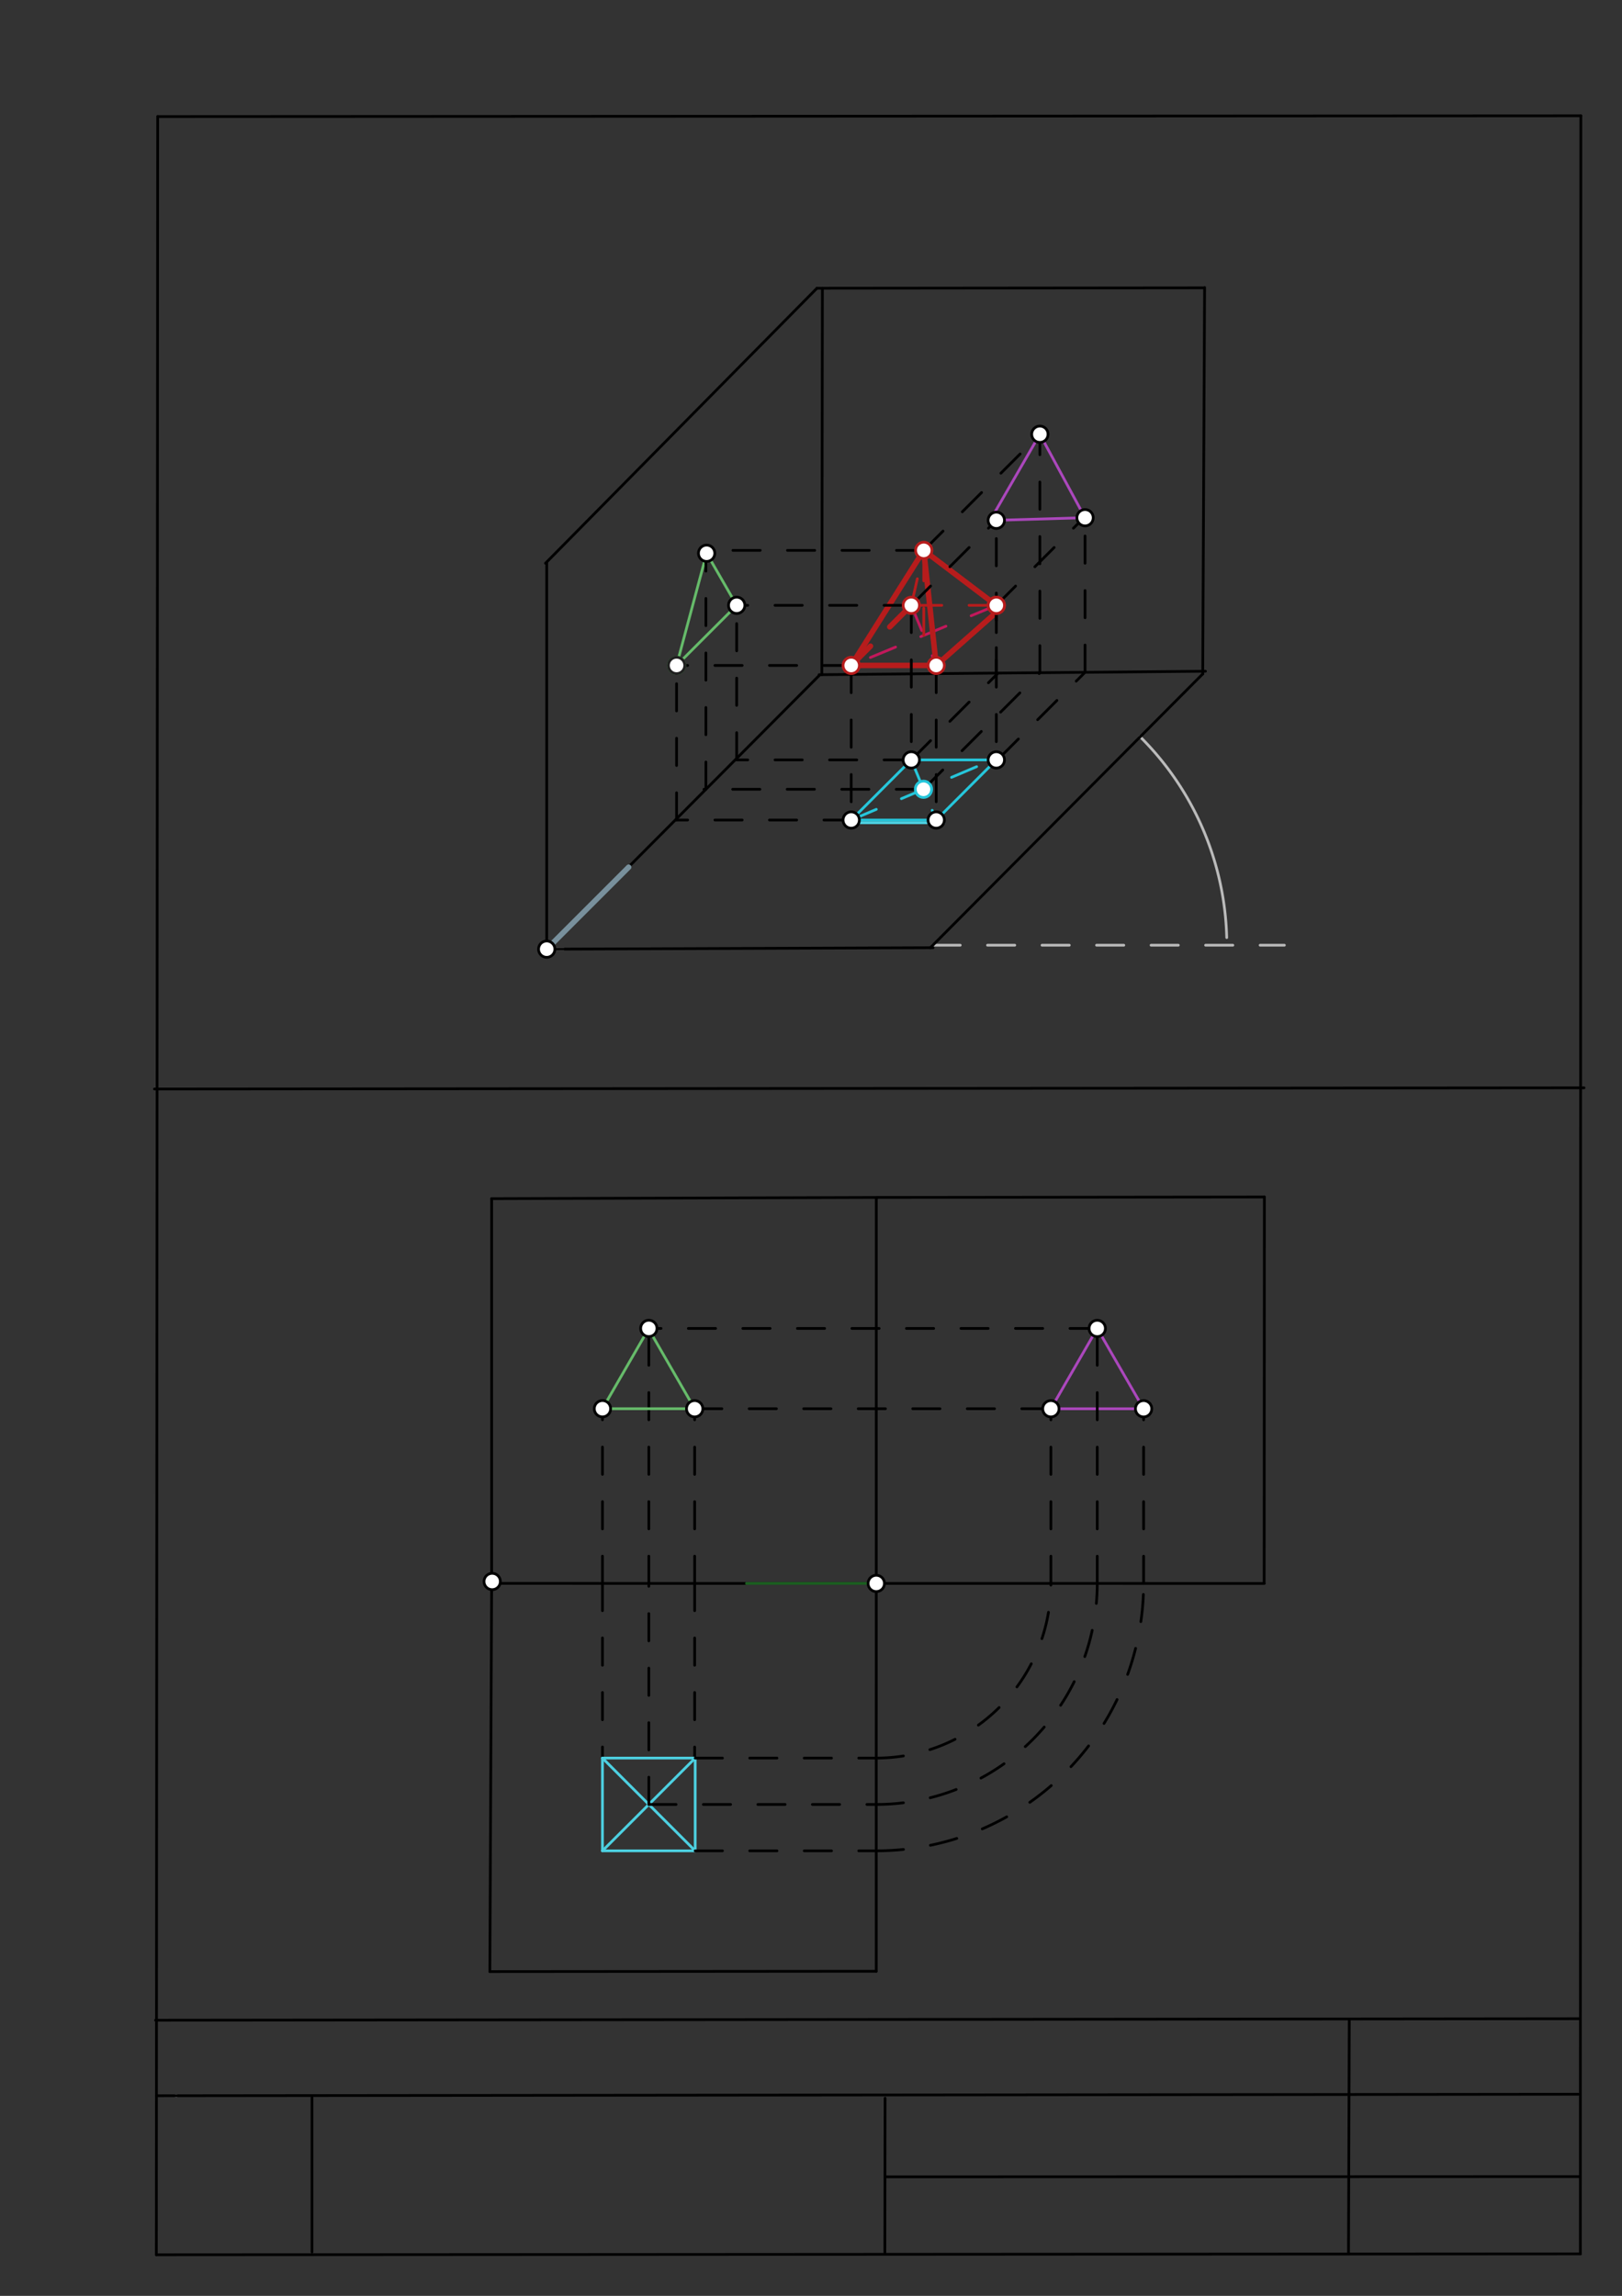 <svg xmlns="http://www.w3.org/2000/svg" class="svg--1it" height="100%" preserveAspectRatio="xMidYMid meet" viewBox="0 0 595 842" width="100%"><rect x="0" y="0" width="595" height="842" fill="#333333" stroke="none"/><defs><marker id="marker-arrow" markerHeight="16" markerUnits="userSpaceOnUse" markerWidth="24" orient="auto-start-reverse" refX="24" refY="4" viewBox="0 0 24 8"><path d="M 0 0 L 24 4 L 0 8 z" stroke="inherit"></path></marker></defs><g class="aux-layer--1FB"><g class="element--2qn"><line stroke="#bbbbbb" stroke-dasharray="none" stroke-linecap="round" stroke-width="1" x1="64.45" x2="64.8" y1="768.593" y2="768.592"></line></g><g class="element--2qn"><line stroke="#bbbbbb" stroke-dasharray="10" stroke-linecap="round" stroke-width="1" x1="342.25" x2="471.15" y1="346.65" y2="346.65"></line></g><g class="element--2qn"><path d="M 450 343.85 A 107.786 107.786 0 0 0 418.251 270.218" fill="none" stroke="#bbbbbb" stroke-dasharray="none" stroke-linecap="round" stroke-width="1"></path></g><g class="element--2qn"><line stroke="#bbbbbb" stroke-dasharray="none" stroke-linecap="round" stroke-width="1" x1="200.55" x2="206.7" y1="348.1" y2="348.077"></line></g></g><g class="main-layer--3Vd"><g class="element--2qn"><line stroke="#000000" stroke-dasharray="none" stroke-linecap="round" stroke-width="1" x1="57.35" x2="579.727" y1="826.927" y2="826.6"></line></g><g class="element--2qn"><line stroke="#000000" stroke-dasharray="none" stroke-linecap="round" stroke-width="1" x1="57.843" x2="579.9" y1="42.752" y2="42.47"></line></g><g class="element--2qn"><line stroke="#000000" stroke-dasharray="none" stroke-linecap="round" stroke-width="1" x1="57.843" x2="57.35" y1="42.752" y2="826.927"></line></g><g class="element--2qn"><line stroke="#000000" stroke-dasharray="none" stroke-linecap="round" stroke-width="1" x1="579.9" x2="579.727" y1="42.47" y2="826.6"></line></g><g class="element--2qn"><line stroke="#000000" stroke-dasharray="none" stroke-linecap="round" stroke-width="1" x1="57.054" x2="579.396" y1="740.9" y2="740.35"></line></g><g class="element--2qn"><line stroke="#000000" stroke-dasharray="none" stroke-linecap="round" stroke-width="1" x1="57.387" x2="578.961" y1="768.6" y2="768.051"></line></g><g class="element--2qn"><line stroke="#000000" stroke-dasharray="none" stroke-linecap="round" stroke-width="1" x1="114.45" x2="114.45" y1="825.891" y2="769.198"></line></g><g class="element--2qn"><line stroke="#000000" stroke-dasharray="none" stroke-linecap="round" stroke-width="1" x1="494.672" x2="494.954" y1="826.095" y2="741.056"></line></g><g class="element--2qn"><line stroke="#000000" stroke-dasharray="none" stroke-linecap="round" stroke-width="1" x1="324.594" x2="324.673" y1="826.207" y2="769.514"></line></g><g class="element--2qn"><line stroke="#000000" stroke-dasharray="none" stroke-linecap="round" stroke-width="1" x1="579.75" x2="324.632" y1="798.254" y2="798.347"></line></g><g class="element--2qn"><line stroke="#000000" stroke-dasharray="none" stroke-linecap="round" stroke-width="1" x1="56.664" x2="581.074" y1="399.393" y2="398.958"></line></g><g class="element--2qn"><line stroke="#000000" stroke-dasharray="none" stroke-linecap="round" stroke-width="1" x1="200.55" x2="342.281" y1="348.1" y2="347.565"></line></g><g class="element--2qn"><line stroke="#000000" stroke-dasharray="none" stroke-linecap="round" stroke-width="1" x1="200.55" x2="200.55" y1="348.1" y2="206.368"></line></g><g class="element--2qn"><line stroke="#000000" stroke-dasharray="none" stroke-linecap="round" stroke-width="1" x1="341.281" x2="441.255" y1="347.565" y2="247.099"></line></g><g class="element--2qn"><line stroke="#000000" stroke-dasharray="none" stroke-linecap="round" stroke-width="1" x1="200.55" x2="300.565" y1="348.1" y2="247.676"></line></g><g class="element--2qn"><line stroke="#000000" stroke-dasharray="none" stroke-linecap="round" stroke-width="1" x1="200.1" x2="299.676" y1="206.568" y2="105.708"></line></g><g class="element--2qn"><line stroke="#000000" stroke-dasharray="none" stroke-linecap="round" stroke-width="1" x1="301.676" x2="301.471" y1="105.708" y2="247.44"></line></g><g class="element--2qn"><line stroke="#000000" stroke-dasharray="none" stroke-linecap="round" stroke-width="1" x1="300.471" x2="442.197" y1="247.44" y2="246.169"></line></g><g class="element--2qn"><line stroke="#000000" stroke-dasharray="none" stroke-linecap="round" stroke-width="1" x1="299.676" x2="441.408" y1="105.708" y2="105.572"></line></g><g class="element--2qn"><line stroke="#000000" stroke-dasharray="none" stroke-linecap="round" stroke-width="1" x1="441.197" x2="441.887" y1="247.169" y2="105.438"></line></g><g class="element--2qn"><line stroke="#000000" stroke-dasharray="none" stroke-linecap="round" stroke-width="1" x1="180.35" x2="322.082" y1="439.6" y2="439.156"></line></g><g class="element--2qn"><line stroke="#000000" stroke-dasharray="none" stroke-linecap="round" stroke-width="1" x1="322.082" x2="463.814" y1="439.156" y2="438.992"></line></g><g class="element--2qn"><line stroke="#000000" stroke-dasharray="none" stroke-linecap="round" stroke-width="1" x1="180.35" x2="180.35" y1="439.6" y2="581.332"></line></g><g class="element--2qn"><line stroke="#000000" stroke-dasharray="none" stroke-linecap="round" stroke-width="1" x1="180.35" x2="179.697" y1="581.332" y2="723.063"></line></g><g class="element--2qn"><line stroke="#000000" stroke-dasharray="none" stroke-linecap="round" stroke-width="1" x1="463.814" x2="463.736" y1="438.992" y2="580.724"></line></g><g class="element--2qn"><line stroke="#000000" stroke-dasharray="none" stroke-linecap="round" stroke-width="1" x1="179.697" x2="321.429" y1="723.063" y2="722.948"></line></g><g class="element--2qn"><line stroke="#000000" stroke-dasharray="none" stroke-linecap="round" stroke-width="1" x1="463.736" x2="180.271" y1="580.724" y2="580.701"></line></g><g class="element--2qn"><line stroke="#000000" stroke-dasharray="none" stroke-linecap="round" stroke-width="1" x1="321.429" x2="321.454" y1="722.948" y2="439.483"></line></g><g class="element--2qn"><line stroke="#78909C" stroke-dasharray="none" stroke-linecap="round" stroke-width="2" x1="200.55" x2="230.616" y1="348.1" y2="318.034"></line></g><g class="element--2qn"><line stroke="#B71C1C" stroke-dasharray="none" stroke-linecap="round" stroke-width="2" x1="343.431" x2="312.25" y1="244.048" y2="244.048"></line></g><g class="element--2qn"><line stroke="#B71C1C" stroke-dasharray="none" stroke-linecap="round" stroke-width="2" x1="343.431" x2="366.795" y1="244.048" y2="223.399"></line></g><g class="element--2qn"><line stroke="#B71C1C" stroke-dasharray="10" stroke-linecap="round" stroke-width="2" x1="312.25" x2="334.298" y1="244.048" y2="222"></line></g><g class="element--2qn"><line stroke="#C2185B" stroke-dasharray="10" stroke-linecap="round" stroke-width="1" x1="334.298" x2="343.431" y1="222" y2="244.048"></line></g><g class="element--2qn"><line stroke="#C2185B" stroke-dasharray="10" stroke-linecap="round" stroke-width="1" x1="365.479" x2="312.25" y1="222" y2="244.048"></line></g><g class="element--2qn"><line stroke="#B71C1C" stroke-dasharray="none" stroke-linecap="round" stroke-width="2" x1="312.25" x2="338.865" y1="244.048" y2="201.843"></line></g><g class="element--2qn"><line stroke="#1B5E20" stroke-dasharray="none" stroke-linecap="round" stroke-width="1" x1="321.442" x2="273.82" y1="580.713" y2="580.713"></line></g><g class="element--2qn"><line stroke="#B71C1C" stroke-dasharray="none" stroke-linecap="round" stroke-width="2" x1="338.865" x2="365.479" y1="201.843" y2="222"></line></g><g class="element--2qn"><line stroke="#B71C1C" stroke-dasharray="10" stroke-linecap="round" stroke-width="1" x1="334.298" x2="338.865" y1="222" y2="201.843"></line></g><g class="element--2qn"><line stroke="#B71C1C" stroke-dasharray="10" stroke-linecap="round" stroke-width="1" x1="365.479" x2="334.298" y1="222" y2="222"></line></g><g class="element--2qn"><line stroke="#B71C1C" stroke-dasharray="10" stroke-linecap="round" stroke-width="1" x1="338.865" x2="338.865" y1="233.024" y2="201.843"></line></g><g class="element--2qn"><line stroke="#B71C1C" stroke-dasharray="none" stroke-linecap="round" stroke-width="2" x1="343.431" x2="338.865" y1="244.048" y2="201.843"></line></g><g class="element--2qn"><line stroke="#000000" stroke-dasharray="10" stroke-linecap="round" stroke-width="1" x1="312.25" x2="312.25" y1="244.048" y2="300.741"></line></g><g class="element--2qn"><line stroke="#000000" stroke-dasharray="10" stroke-linecap="round" stroke-width="1" x1="343.431" x2="343.431" y1="244.048" y2="300.741"></line></g><g class="element--2qn"><line stroke="#000000" stroke-dasharray="10" stroke-linecap="round" stroke-width="1" x1="334.298" x2="334.298" y1="222" y2="278.693"></line></g><g class="element--2qn"><line stroke="#000000" stroke-dasharray="10" stroke-linecap="round" stroke-width="1" x1="365.479" x2="365.479" y1="222" y2="278.693"></line></g><g class="element--2qn"><line stroke="#26C6DA" stroke-dasharray="none" stroke-linecap="round" stroke-width="1" x1="312.25" x2="343.431" y1="300.741" y2="300.741"></line></g><g class="element--2qn"><line stroke="#26C6DA" stroke-dasharray="none" stroke-linecap="round" stroke-width="1" x1="343.431" x2="365.479" y1="300.741" y2="278.693"></line></g><g class="element--2qn"><line stroke="#26C6DA" stroke-dasharray="none" stroke-linecap="round" stroke-width="1" x1="312.25" x2="334.298" y1="300.741" y2="278.693"></line></g><g class="element--2qn"><line stroke="#26C6DA" stroke-dasharray="none" stroke-linecap="round" stroke-width="1" x1="334.298" x2="365.479" y1="278.693" y2="278.693"></line></g><g class="element--2qn"><line stroke="#26C6DA" stroke-dasharray="10" stroke-linecap="round" stroke-width="1" x1="312.25" x2="365.5" y1="300.741" y2="278.094"></line></g><g class="element--2qn"><line stroke="#26C6DA" stroke-dasharray="10" stroke-linecap="round" stroke-width="1" x1="334.298" x2="343.431" y1="278.693" y2="300.741"></line></g><g class="element--2qn"><line stroke="#000000" stroke-dasharray="10" stroke-linecap="round" stroke-width="1" x1="366.5" x2="398.169" y1="278.094" y2="246.424"></line></g><g class="element--2qn"><line stroke="#000000" stroke-dasharray="10" stroke-linecap="round" stroke-width="1" x1="334.298" x2="365.968" y1="278.693" y2="247.023"></line></g><g class="element--2qn"><line stroke="#000000" stroke-dasharray="10" stroke-linecap="round" stroke-width="1" x1="334.298" x2="365.968" y1="222" y2="190.33"></line></g><g class="element--2qn"><line stroke="#000000" stroke-dasharray="10" stroke-linecap="round" stroke-width="1" x1="365.479" x2="397.149" y1="222" y2="190.33"></line></g><g class="element--2qn"><line stroke="#000000" stroke-dasharray="10" stroke-linecap="round" stroke-width="1" x1="338.865" x2="381.558" y1="201.843" y2="159.149"></line></g><g class="element--2qn"><line stroke="#000000" stroke-dasharray="10" stroke-linecap="round" stroke-width="1" x1="338.761" x2="381.454" y1="289.466" y2="246.772"></line></g><g class="element--2qn"><line stroke="#000000" stroke-dasharray="10" stroke-linecap="round" stroke-width="1" x1="365.479" x2="365.479" y1="247.512" y2="190.819"></line></g><g class="element--2qn"><line stroke="#000000" stroke-dasharray="10" stroke-linecap="round" stroke-width="1" x1="398.029" x2="398.029" y1="246.565" y2="189.872"></line></g><g class="element--2qn"><line stroke="#000000" stroke-dasharray="10" stroke-linecap="round" stroke-width="1" x1="381.454" x2="381.454" y1="246.772" y2="158.898"></line></g><g class="element--2qn"><line stroke="#AB47BC" stroke-dasharray="none" stroke-linecap="round" stroke-width="1" x1="381.454" x2="363.792" y1="159.253" y2="189.845"></line></g><g class="element--2qn"><line stroke="#AB47BC" stroke-dasharray="none" stroke-linecap="round" stroke-width="1" x1="381.454" x2="398.029" y1="159.253" y2="189.872"></line></g><g class="element--2qn"><line stroke="#AB47BC" stroke-dasharray="none" stroke-linecap="round" stroke-width="1" x1="398.029" x2="365.479" y1="189.872" y2="190.819"></line></g><g class="element--2qn"><line stroke="#000000" stroke-dasharray="10" stroke-linecap="round" stroke-width="1" x1="312.25" x2="248.187" y1="300.741" y2="300.741"></line></g><g class="element--2qn"><line stroke="#000000" stroke-dasharray="10" stroke-linecap="round" stroke-width="1" x1="334.298" x2="270.235" y1="278.693" y2="278.693"></line></g><g class="element--2qn"><line stroke="#000000" stroke-dasharray="10" stroke-linecap="round" stroke-width="1" x1="334.298" x2="270.235" y1="222" y2="222"></line></g><g class="element--2qn"><line stroke="#000000" stroke-dasharray="10" stroke-linecap="round" stroke-width="1" x1="312.25" x2="248.187" y1="244.048" y2="244.048"></line></g><g class="element--2qn"><line stroke="#000000" stroke-dasharray="10" stroke-linecap="round" stroke-width="1" x1="248.187" x2="248.187" y1="300.741" y2="244.048"></line></g><g class="element--2qn"><line stroke="#000000" stroke-dasharray="10" stroke-linecap="round" stroke-width="1" x1="270.235" x2="270.235" y1="278.693" y2="222"></line></g><g class="element--2qn"><line stroke="#000000" stroke-dasharray="10" stroke-linecap="round" stroke-width="1" x1="338.761" x2="258.225" y1="289.466" y2="289.466"></line></g><g class="element--2qn"><line stroke="#66BB6A" stroke-dasharray="none" stroke-linecap="round" stroke-width="1" x1="270.235" x2="258.685" y1="222" y2="201.993"></line></g><g class="element--2qn"><line stroke="#66BB6A" stroke-dasharray="none" stroke-linecap="round" stroke-width="1" x1="248.187" x2="259.309" y1="244.048" y2="202.542"></line></g><g class="element--2qn"><line stroke="#66BB6A" stroke-dasharray="none" stroke-linecap="round" stroke-width="1" x1="270.235" x2="248.187" y1="222" y2="244.048"></line></g><g class="element--2qn"><line stroke="#000000" stroke-dasharray="10" stroke-linecap="round" stroke-width="1" x1="258.945" x2="258.945" y1="289.466" y2="202.905"></line></g><g class="element--2qn"><line stroke="#000000" stroke-dasharray="10" stroke-linecap="round" stroke-width="1" x1="338.865" x2="258.945" y1="201.843" y2="201.843"></line></g><g class="element--2qn"><line stroke="#000000" stroke-dasharray="10" stroke-linecap="round" stroke-width="1" x1="221" x2="221" y1="580.704" y2="516.641"></line></g><g class="element--2qn"><line stroke="#000000" stroke-dasharray="10" stroke-linecap="round" stroke-width="1" x1="221" x2="221" y1="580.704" y2="644.767"></line></g><g class="element--2qn"><line stroke="#000000" stroke-dasharray="10" stroke-linecap="round" stroke-width="1" x1="254.82" x2="254.82" y1="580.713" y2="516.65"></line></g><g class="element--2qn"><line stroke="#000000" stroke-dasharray="10" stroke-linecap="round" stroke-width="1" x1="254.82" x2="254.82" y1="580.713" y2="644.776"></line></g><g class="element--2qn"><line stroke="#4DD0E1" stroke-dasharray="none" stroke-linecap="round" stroke-width="1" x1="312.25" x2="346.266" y1="301.741" y2="301.741"></line></g><g class="element--2qn"><line stroke="#4DD0E1" stroke-dasharray="none" stroke-linecap="round" stroke-width="1" x1="221" x2="255.016" y1="644.767" y2="644.767"></line></g><g class="element--2qn"><line stroke="#4DD0E1" stroke-dasharray="none" stroke-linecap="round" stroke-width="1" x1="221" x2="221" y1="644.767" y2="678.782"></line></g><g class="element--2qn"><line stroke="#4DD0E1" stroke-dasharray="none" stroke-linecap="round" stroke-width="1" x1="221" x2="255.016" y1="678.782" y2="678.782"></line></g><g class="element--2qn"><line stroke="#4DD0E1" stroke-dasharray="none" stroke-linecap="round" stroke-width="1" x1="255.016" x2="255.016" y1="678.782" y2="644.767"></line></g><g class="element--2qn"><line stroke="#4DD0E1" stroke-dasharray="none" stroke-linecap="round" stroke-width="1" x1="221" x2="255.016" y1="678.782" y2="644.767"></line></g><g class="element--2qn"><line stroke="#4DD0E1" stroke-dasharray="none" stroke-linecap="round" stroke-width="1" x1="255.016" x2="221" y1="678.782" y2="644.767"></line></g><g class="element--2qn"><line stroke="#000000" stroke-dasharray="10" stroke-linecap="round" stroke-width="1" x1="238.008" x2="238.008" y1="661.774" y2="580.706"></line></g><g class="element--2qn"><line stroke="#66BB6A" stroke-dasharray="none" stroke-linecap="round" stroke-width="1" x1="254.82" x2="237.812" y1="516.65" y2="487.191"></line></g><g class="element--2qn"><line stroke="#66BB6A" stroke-dasharray="none" stroke-linecap="round" stroke-width="1" x1="221" x2="238.008" y1="516.641" y2="487.182"></line></g><g class="element--2qn"><line stroke="#000000" stroke-dasharray="10" stroke-linecap="round" stroke-width="1" x1="238.008" x2="238.008" y1="580.706" y2="487.356"></line></g><g class="element--2qn"><line stroke="#000000" stroke-dasharray="10" stroke-linecap="round" stroke-width="1" x1="255.016" x2="321.436" y1="644.767" y2="644.767"></line></g><g class="element--2qn"><line stroke="#000000" stroke-dasharray="10" stroke-linecap="round" stroke-width="1" x1="255.016" x2="321.433" y1="678.782" y2="678.782"></line></g><g class="element--2qn"><line stroke="#000000" stroke-dasharray="10" stroke-linecap="round" stroke-width="1" x1="238.008" x2="321.434" y1="661.774" y2="661.774"></line></g><g class="element--2qn"><path d="M 321.436 644.767 A 64.054 64.054 0 0 0 385.495 580.718" fill="none" stroke="#000000" stroke-dasharray="10" stroke-linecap="round" stroke-width="1"></path></g><g class="element--2qn"><path d="M 321.434 661.774 A 81.062 81.062 0 0 0 402.503 580.719" fill="none" stroke="#000000" stroke-dasharray="10" stroke-linecap="round" stroke-width="1"></path></g><g class="element--2qn"><path d="M 321.433 678.782 A 98.07 98.07 0 0 0 419.511 580.721" fill="none" stroke="#000000" stroke-dasharray="10" stroke-linecap="round" stroke-width="1"></path></g><g class="element--2qn"><line stroke="#000000" stroke-dasharray="10" stroke-linecap="round" stroke-width="1" x1="385.495" x2="385.495" y1="580.718" y2="516.655"></line></g><g class="element--2qn"><line stroke="#000000" stroke-dasharray="10" stroke-linecap="round" stroke-width="1" x1="419.511" x2="419.511" y1="580.721" y2="516.658"></line></g><g class="element--2qn"><line stroke="#AB47BC" stroke-dasharray="none" stroke-linecap="round" stroke-width="1" x1="385.495" x2="419.511" y1="516.655" y2="516.655"></line></g><g class="element--2qn"><line stroke="#AB47BC" stroke-dasharray="none" stroke-linecap="round" stroke-width="1" x1="385.495" x2="402.503" y1="516.655" y2="487.197"></line></g><g class="element--2qn"><line stroke="#AB47BC" stroke-dasharray="none" stroke-linecap="round" stroke-width="1" x1="419.511" x2="402.503" y1="516.655" y2="487.197"></line></g><g class="element--2qn"><line stroke="#66BB6A" stroke-dasharray="none" stroke-linecap="round" stroke-width="1" x1="221" x2="254.82" y1="516.641" y2="516.641"></line></g><g class="element--2qn"><line stroke="#000000" stroke-dasharray="10" stroke-linecap="round" stroke-width="1" x1="402.503" x2="402.503" y1="580.719" y2="487.197"></line></g><g class="element--2qn"><line stroke="#000000" stroke-dasharray="10" stroke-linecap="round" stroke-width="1" x1="402.503" x2="238.008" y1="487.197" y2="487.197"></line></g><g class="element--2qn"><line stroke="#000000" stroke-dasharray="10" stroke-linecap="round" stroke-width="1" x1="254.814" x2="385.495" y1="516.641" y2="516.641"></line></g><g class="element--2qn"><circle cx="200.55" cy="348.1" r="3" stroke="#000000" stroke-width="1" fill="#ffffff"></circle>}</g><g class="element--2qn"><circle cx="180.55" cy="580" r="3" stroke="#000000" stroke-width="1" fill="#ffffff"></circle>}</g><g class="element--2qn"><circle cx="321.442" cy="580.713" r="3" stroke="#000000" stroke-width="1" fill="#ffffff"></circle>}</g><g class="element--2qn"><circle cx="343.431" cy="244.048" r="3" stroke="#B71C1C" stroke-width="1" fill="#ffffff"></circle>}</g><g class="element--2qn"><circle cx="312.25" cy="244.048" r="3" stroke="#B71C1C" stroke-width="1" fill="#ffffff"></circle>}</g><g class="element--2qn"><circle cx="365.479" cy="222" r="3" stroke="#B71C1C" stroke-width="1" fill="#ffffff"></circle>}</g><g class="element--2qn"><circle cx="334.298" cy="222" r="3" stroke="#B71C1C" stroke-width="1" fill="#ffffff"></circle>}</g><g class="element--2qn"><circle cx="365.479" cy="222" r="3" stroke="#B71C1C" stroke-width="1" fill="#ffffff"></circle>}</g><g class="element--2qn"><circle cx="338.865" cy="201.843" r="3" stroke="#B71C1C" stroke-width="1" fill="#ffffff"></circle>}</g><g class="element--2qn"><circle cx="312.25" cy="300.741" r="3" stroke="#000000" stroke-width="1" fill="#ffffff"></circle>}</g><g class="element--2qn"><circle cx="343.431" cy="300.741" r="3" stroke="#000000" stroke-width="1" fill="#ffffff"></circle>}</g><g class="element--2qn"><circle cx="365.479" cy="278.693" r="3" stroke="#000000" stroke-width="1" fill="#ffffff"></circle>}</g><g class="element--2qn"><circle cx="334.298" cy="278.693" r="3" stroke="#000000" stroke-width="1" fill="#ffffff"></circle>}</g><g class="element--2qn"><circle cx="338.761" cy="289.466" r="3" stroke="#26C6DA" stroke-width="1" fill="#ffffff"></circle>}</g><g class="element--2qn"><circle cx="365.479" cy="190.819" r="3" stroke="#000000" stroke-width="1" fill="#ffffff"></circle>}</g><g class="element--2qn"><circle cx="248.187" cy="244.048" r="3" stroke="#000000" stroke-width="1" fill="#ffffff"></circle>}</g><g class="element--2qn"><circle cx="270.235" cy="222" r="3" stroke="#000000" stroke-width="1" fill="#ffffff"></circle>}</g><g class="element--2qn"><circle cx="398.029" cy="189.872" r="3" stroke="#000000" stroke-width="1" fill="#ffffff"></circle>}</g><g class="element--2qn"><circle cx="381.454" cy="159.253" r="3" stroke="#000000" stroke-width="1" fill="#ffffff"></circle>}</g><g class="element--2qn"><circle cx="248.187" cy="244.048" r="3" stroke="#66BB6A" stroke-width="1" fill="#ffffff"></circle>}</g><g class="element--2qn"><circle cx="248.187" cy="244.048" r="3" stroke="#212121" stroke-width="1" fill="#ffffff"></circle>}</g><g class="element--2qn"><circle cx="259.211" cy="202.905" r="3" stroke="#000000" stroke-width="1" fill="#ffffff"></circle>}</g><g class="element--2qn"><circle cx="221" cy="516.641" r="3" stroke="#000000" stroke-width="1" fill="#ffffff"></circle>}</g><g class="element--2qn"><circle cx="254.82" cy="516.65" r="3" stroke="#000000" stroke-width="1" fill="#ffffff"></circle>}</g><g class="element--2qn"><circle cx="238.008" cy="487.182" r="3" stroke="#000000" stroke-width="1" fill="#ffffff"></circle>}</g><g class="element--2qn"><circle cx="385.495" cy="516.655" r="3" stroke="#000000" stroke-width="1" fill="#ffffff"></circle>}</g><g class="element--2qn"><circle cx="419.511" cy="516.655" r="3" stroke="#000000" stroke-width="1" fill="#ffffff"></circle>}</g><g class="element--2qn"><circle cx="402.503" cy="487.197" r="3" stroke="#000000" stroke-width="1" fill="#ffffff"></circle>}</g></g><g class="snaps-layer--2PT"></g><g class="temp-layer--rAP"></g></svg>